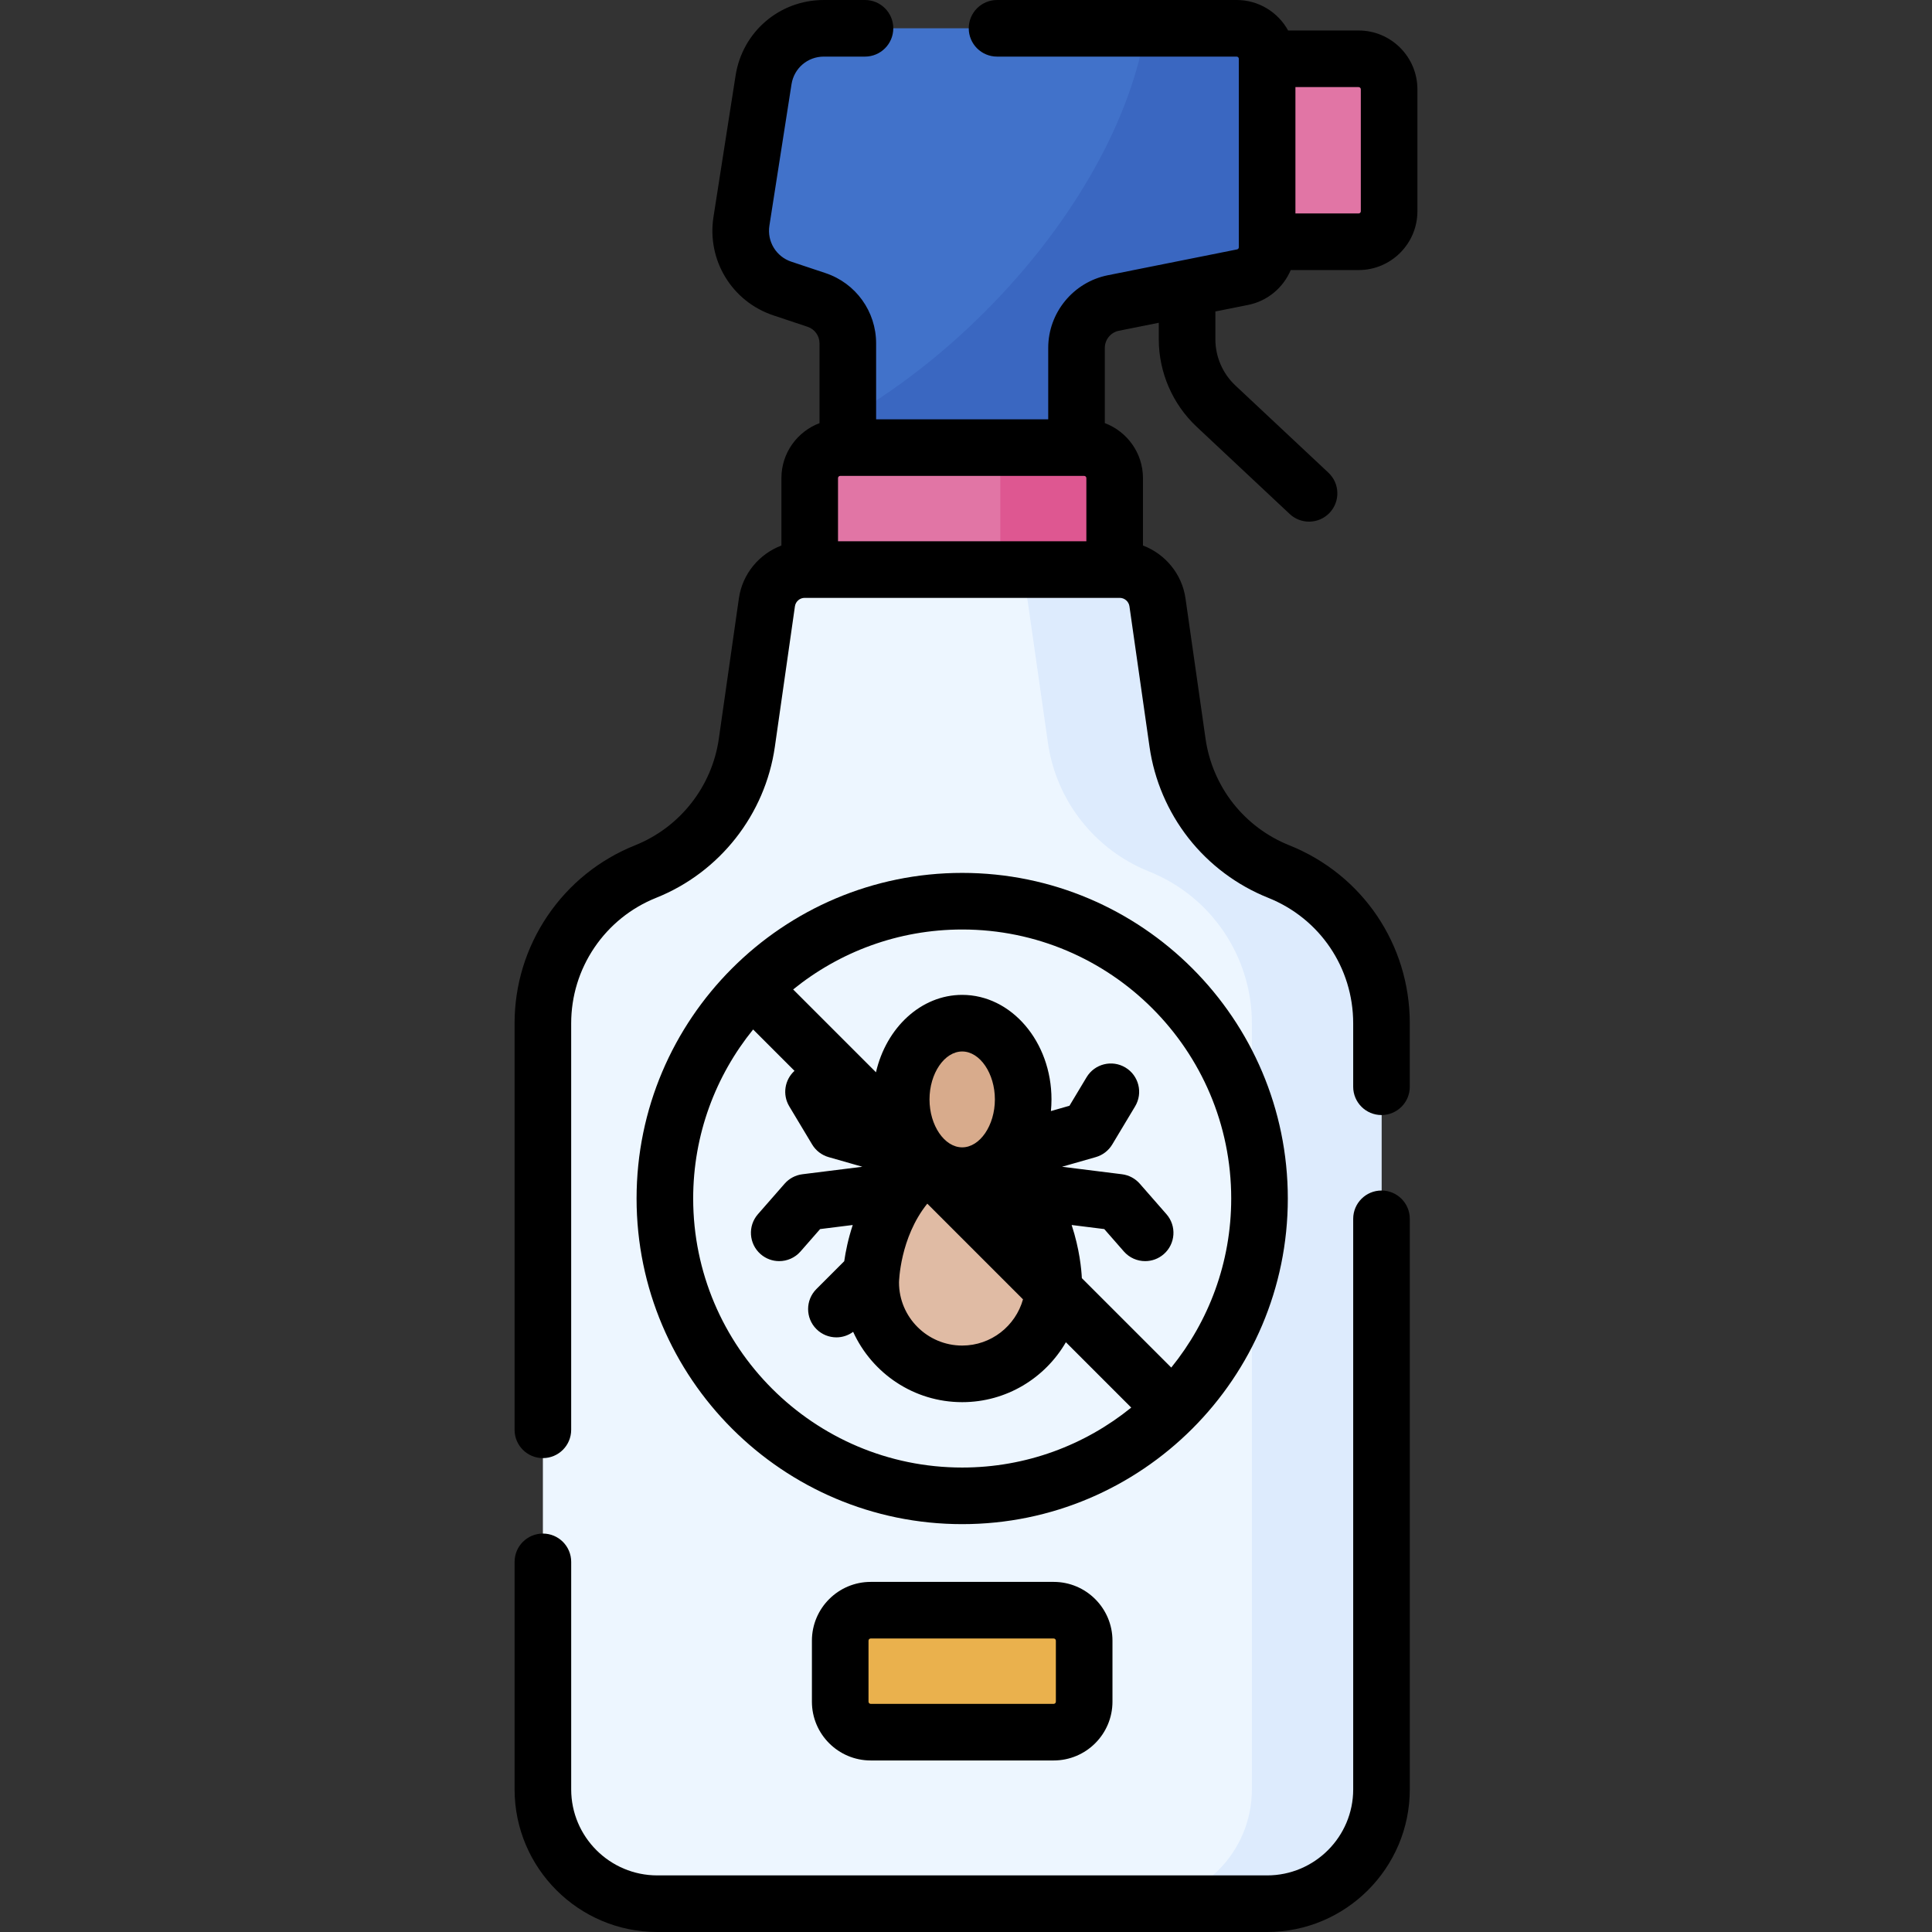 <?xml version="1.0"?>
<svg xmlns="http://www.w3.org/2000/svg" id="Capa_1" enable-background="new 0 0 512 512" height="18" viewBox="0 0 512 512" width="18"><rect x="0" y="0" width="512" height="512" fill="#333333" stroke="none"/><g><g><path d="m312.057 196.85-5.319-37.234c-.711-4.977-4.973-8.673-10-8.673h-83.494c-5.027 0-9.289 3.696-10 8.673l-5.319 37.234c-2.192 15.346-12.415 28.353-26.808 34.111-16.454 6.582-27.244 22.518-27.244 40.24v202.995c0 16.737 13.568 30.305 30.305 30.305h161.626c16.737 0 30.305-13.568 30.305-30.305v-202.996c0-17.722-10.789-33.658-27.244-40.24-14.393-5.757-24.616-18.764-26.808-34.11z" fill="#edf6ff"/></g><g><path d="m338.865 230.96c-14.393-5.757-24.616-18.764-26.808-34.111l-5.319-37.234c-.711-4.977-4.973-8.673-10-8.673h-34.346c5.027 0 9.289 3.696 10 8.673l5.319 37.234c2.192 15.346 12.415 28.353 26.808 34.111 16.454 6.582 27.244 22.518 27.244 40.24v202.995c0 16.737-13.568 30.305-30.305 30.305h34.346c16.737 0 30.305-13.568 30.305-30.305v-202.995c0-17.722-10.79-33.658-27.244-40.24z" fill="#ddebfd"/></g><g><path d="m360.048 64.069h-24.244v-48.488h24.244c4.463 0 8.081 3.618 8.081 8.081v32.325c0 4.464-3.618 8.082-8.081 8.082z" fill="#e175a5"/></g><g><path d="m327.723 7.5h-109.407c-7.963 0-14.74 5.8-15.969 13.667l-5.856 37.477c-1.218 7.797 3.372 15.333 10.858 17.828l9.048 3.016c4.95 1.65 8.289 6.282 8.289 11.5v27.629h60.61v-26.427c0-5.778 4.079-10.753 9.745-11.887l34.267-6.853c3.777-.755 6.496-4.072 6.496-7.924v-49.945c0-4.463-3.618-8.081-8.081-8.081z" fill="#4172ca"/></g><g><path d="m327.723 7.5h-24.106c-3.628 23.376-18.601 51.109-42.643 75.151-11.541 11.541-23.934 20.992-36.287 28.105v7.862h60.61v-26.428c0-5.778 4.079-10.753 9.745-11.887l34.267-6.853c3.777-.755 6.496-4.072 6.496-7.924v-49.945c-.001-4.463-3.619-8.081-8.082-8.081z" fill="#3a67c1"/></g><g><path d="m295.397 150.943h-80.813v-24.244c0-4.463 3.618-8.081 8.081-8.081h64.65c4.463 0 8.081 3.618 8.081 8.081v24.244z" fill="#e175a5"/></g><g><path d="m287.316 118.618h-30.305c4.463 0 8.081 3.618 8.081 8.081v24.244h30.305v-24.244c0-4.463-3.618-8.081-8.081-8.081z" fill="#de5791"/></g><g><path d="m254.991 303.478c24.244 9.091 24.244 36.366 24.244 36.366 0 13.39-10.854 24.244-24.244 24.244s-24.244-10.854-24.244-24.244c0 0 0-27.275 24.244-36.366z" fill="#e0bba4"/></g><g><ellipse cx="254.991" cy="291.356" fill="#d8ab8c" rx="16.163" ry="20.203"/></g><g><path d="m279.235 459.043h-48.488c-4.463 0-8.081-3.618-8.081-8.081v-16.163c0-4.463 3.618-8.081 8.081-8.081h48.488c4.463 0 8.081 3.618 8.081 8.081v16.163c0 4.463-3.618 8.081-8.081 8.081z" fill="#eab14d"/></g><g><path d="m330.793 80.803c5.161-1.04 9.303-4.603 11.266-9.233h17.989c8.591 0 15.581-6.989 15.581-15.581v-32.326c0-8.592-6.99-15.582-15.581-15.582h-18.678c-2.655-4.812-7.776-8.081-13.649-8.081h-63.49c-4.142 0-7.5 3.357-7.5 7.5s3.358 7.5 7.5 7.5h63.49c.32 0 .58.26.58.58v49.95c0 .273-.198.513-.46.565l-34.279 6.852c-9.138 1.838-15.771 9.932-15.771 19.243v18.928h-45.61v-20.128c0-8.462-5.389-15.943-13.406-18.614l-9.059-3.023c-4.026-1.338-6.472-5.356-5.815-9.554l5.86-37.471c.664-4.246 4.263-7.328 8.56-7.328h10.91c4.142 0 7.5-3.357 7.5-7.5s-3.358-7.5-7.5-7.5h-10.91c-11.735 0-21.567 8.416-23.38 20.011l-5.859 37.47c-1.794 11.469 4.895 22.447 15.895 26.104l9.053 3.021c1.885.628 3.151 2.391 3.151 4.385v21.144c-5.89 2.226-10.097 7.906-10.097 14.565v17.87c-5.869 2.218-10.343 7.503-11.268 13.99l-5.321 37.231c-1.805 12.649-10.296 23.458-22.159 28.206-9.466 3.784-17.497 10.249-23.228 18.701-5.717 8.448-8.738 18.304-8.738 28.503v107.71c0 4.143 3.358 7.5 7.5 7.5s7.5-3.357 7.5-7.5v-107.711c0-7.19 2.13-14.14 6.157-20.091 4.04-5.958 9.703-10.518 16.38-13.187 16.832-6.737 28.877-22.069 31.438-40.013l5.32-37.231c.182-1.276 1.289-2.238 2.575-2.238h83.5c1.286 0 2.393.963 2.575 2.24l5.321 37.233c1.266 8.831 4.843 17.204 10.347 24.221 5.516 7.017 12.809 12.476 21.092 15.789 13.689 5.473 22.534 18.534 22.534 33.276v16.801c0 4.143 3.358 7.5 7.5 7.5s7.5-3.357 7.5-7.5v-16.8c0-20.913-12.547-39.441-31.964-47.204-5.839-2.335-10.98-6.185-14.865-11.125-3.879-4.946-6.403-10.854-7.296-17.082l-5.32-37.229c-.926-6.489-5.4-11.774-11.269-13.992v-17.87c0-6.663-4.212-12.346-10.106-14.569v-19.939c0-2.194 1.568-4.104 3.72-4.536l10.579-2.114v4.392c0 8.74 3.657 17.181 10.033 23.158l24.663 23.122c1.447 1.356 3.29 2.028 5.128 2.028 2 0 3.997-.796 5.473-2.37 2.833-3.022 2.68-7.769-.341-10.602l-24.663-23.122c-3.363-3.152-5.292-7.605-5.292-12.215v-7.39zm29.836-57.14v32.325c0 .32-.261.581-.581.581h-16.747v-33.488h16.747c.32 0 .581.261.581.582zm-138.545 103.036c0-.32.261-.581.581-.581h64.65c.321 0 .582.261.582.581v16.741h-65.813z"/><path d="m366.111 315.5c-4.142 0-7.5 3.357-7.5 7.5v151.2c0 12.572-10.232 22.8-22.81 22.8h-161.62c-12.578 0-22.81-10.228-22.81-22.8v-60.29c0-4.143-3.358-7.5-7.5-7.5s-7.5 3.357-7.5 7.5v60.29c0 20.843 16.961 37.8 37.81 37.8h161.62c20.849 0 37.81-16.957 37.81-37.8v-151.2c0-4.143-3.358-7.5-7.5-7.5z"/><path d="m341.284 317.62c0-47.582-38.711-86.293-86.293-86.293s-86.292 38.711-86.292 86.293 38.71 86.293 86.292 86.293 86.293-38.711 86.293-86.293zm-15 0c0 16.96-5.962 32.547-15.888 44.798l-23.695-23.695c-.11-2.275-.598-7.706-2.705-14.086l8.648 1.081 5.19 5.932c1.483 1.695 3.56 2.562 5.647 2.562 1.753 0 3.513-.611 4.936-1.855 3.117-2.728 3.433-7.466.706-10.583l-7.071-8.081c-1.211-1.385-2.889-2.275-4.714-2.504l-15.889-1.986 8.938-2.554c1.83-.522 3.392-1.721 4.371-3.353l6.061-10.102c2.131-3.552.979-8.158-2.572-10.29-3.554-2.131-8.16-.979-10.29 2.573l-4.538 7.562-4.916 1.405c.097-1.015.151-2.044.151-3.088 0-15.275-10.615-27.703-23.663-27.703-10.923 0-20.137 8.712-22.849 20.512l-21.949-21.949c12.252-9.925 27.839-15.888 44.798-15.888 39.311-.001 71.293 31.981 71.293 71.292zm-71.293-13.561c-4.696 0-8.663-5.817-8.663-12.703s3.967-12.703 8.663-12.703 8.663 5.817 8.663 12.703-3.967 12.703-8.663 12.703zm-9.248 14.92 25.361 25.361c-1.971 7.052-8.44 12.247-16.113 12.247-9.232 0-16.744-7.511-16.744-16.708.001-.139.215-11.853 7.496-20.9zm-62.045-1.359c0-16.959 5.962-32.547 15.887-44.798l10.964 10.964c-2.596 2.355-3.258 6.288-1.386 9.408l6.061 10.102c.979 1.632 2.541 2.83 4.371 3.353l8.938 2.554-15.889 1.986c-1.825.229-3.503 1.119-4.714 2.504l-7.071 8.081c-2.728 3.117-2.412 7.854.705 10.583 1.423 1.245 3.183 1.855 4.936 1.855 2.087 0 4.165-.866 5.647-2.562l5.191-5.932 8.648-1.081c-1.204 3.645-1.88 6.981-2.257 9.598l-7.376 7.376c-2.929 2.93-2.929 7.678 0 10.607 1.464 1.464 3.384 2.196 5.303 2.196 1.562 0 3.12-.494 4.436-1.463 5 10.979 16.069 18.635 28.899 18.635 11.728 0 21.983-6.398 27.479-15.881l17.319 17.319c-12.252 9.925-27.839 15.888-44.798 15.888-39.311.001-71.293-31.98-71.293-71.292z"/><path d="m230.747 419.218c-8.592 0-15.582 6.989-15.582 15.581v16.162c0 8.592 6.99 15.582 15.582 15.582h48.488c8.591 0 15.581-6.99 15.581-15.582v-16.162c0-8.592-6.99-15.581-15.581-15.581zm49.069 15.581v16.162c0 .321-.261.582-.581.582h-48.488c-.321 0-.582-.261-.582-.582v-16.162c0-.32.261-.581.582-.581h48.488c.32 0 .581.261.581.581z"/></g></g></svg>
